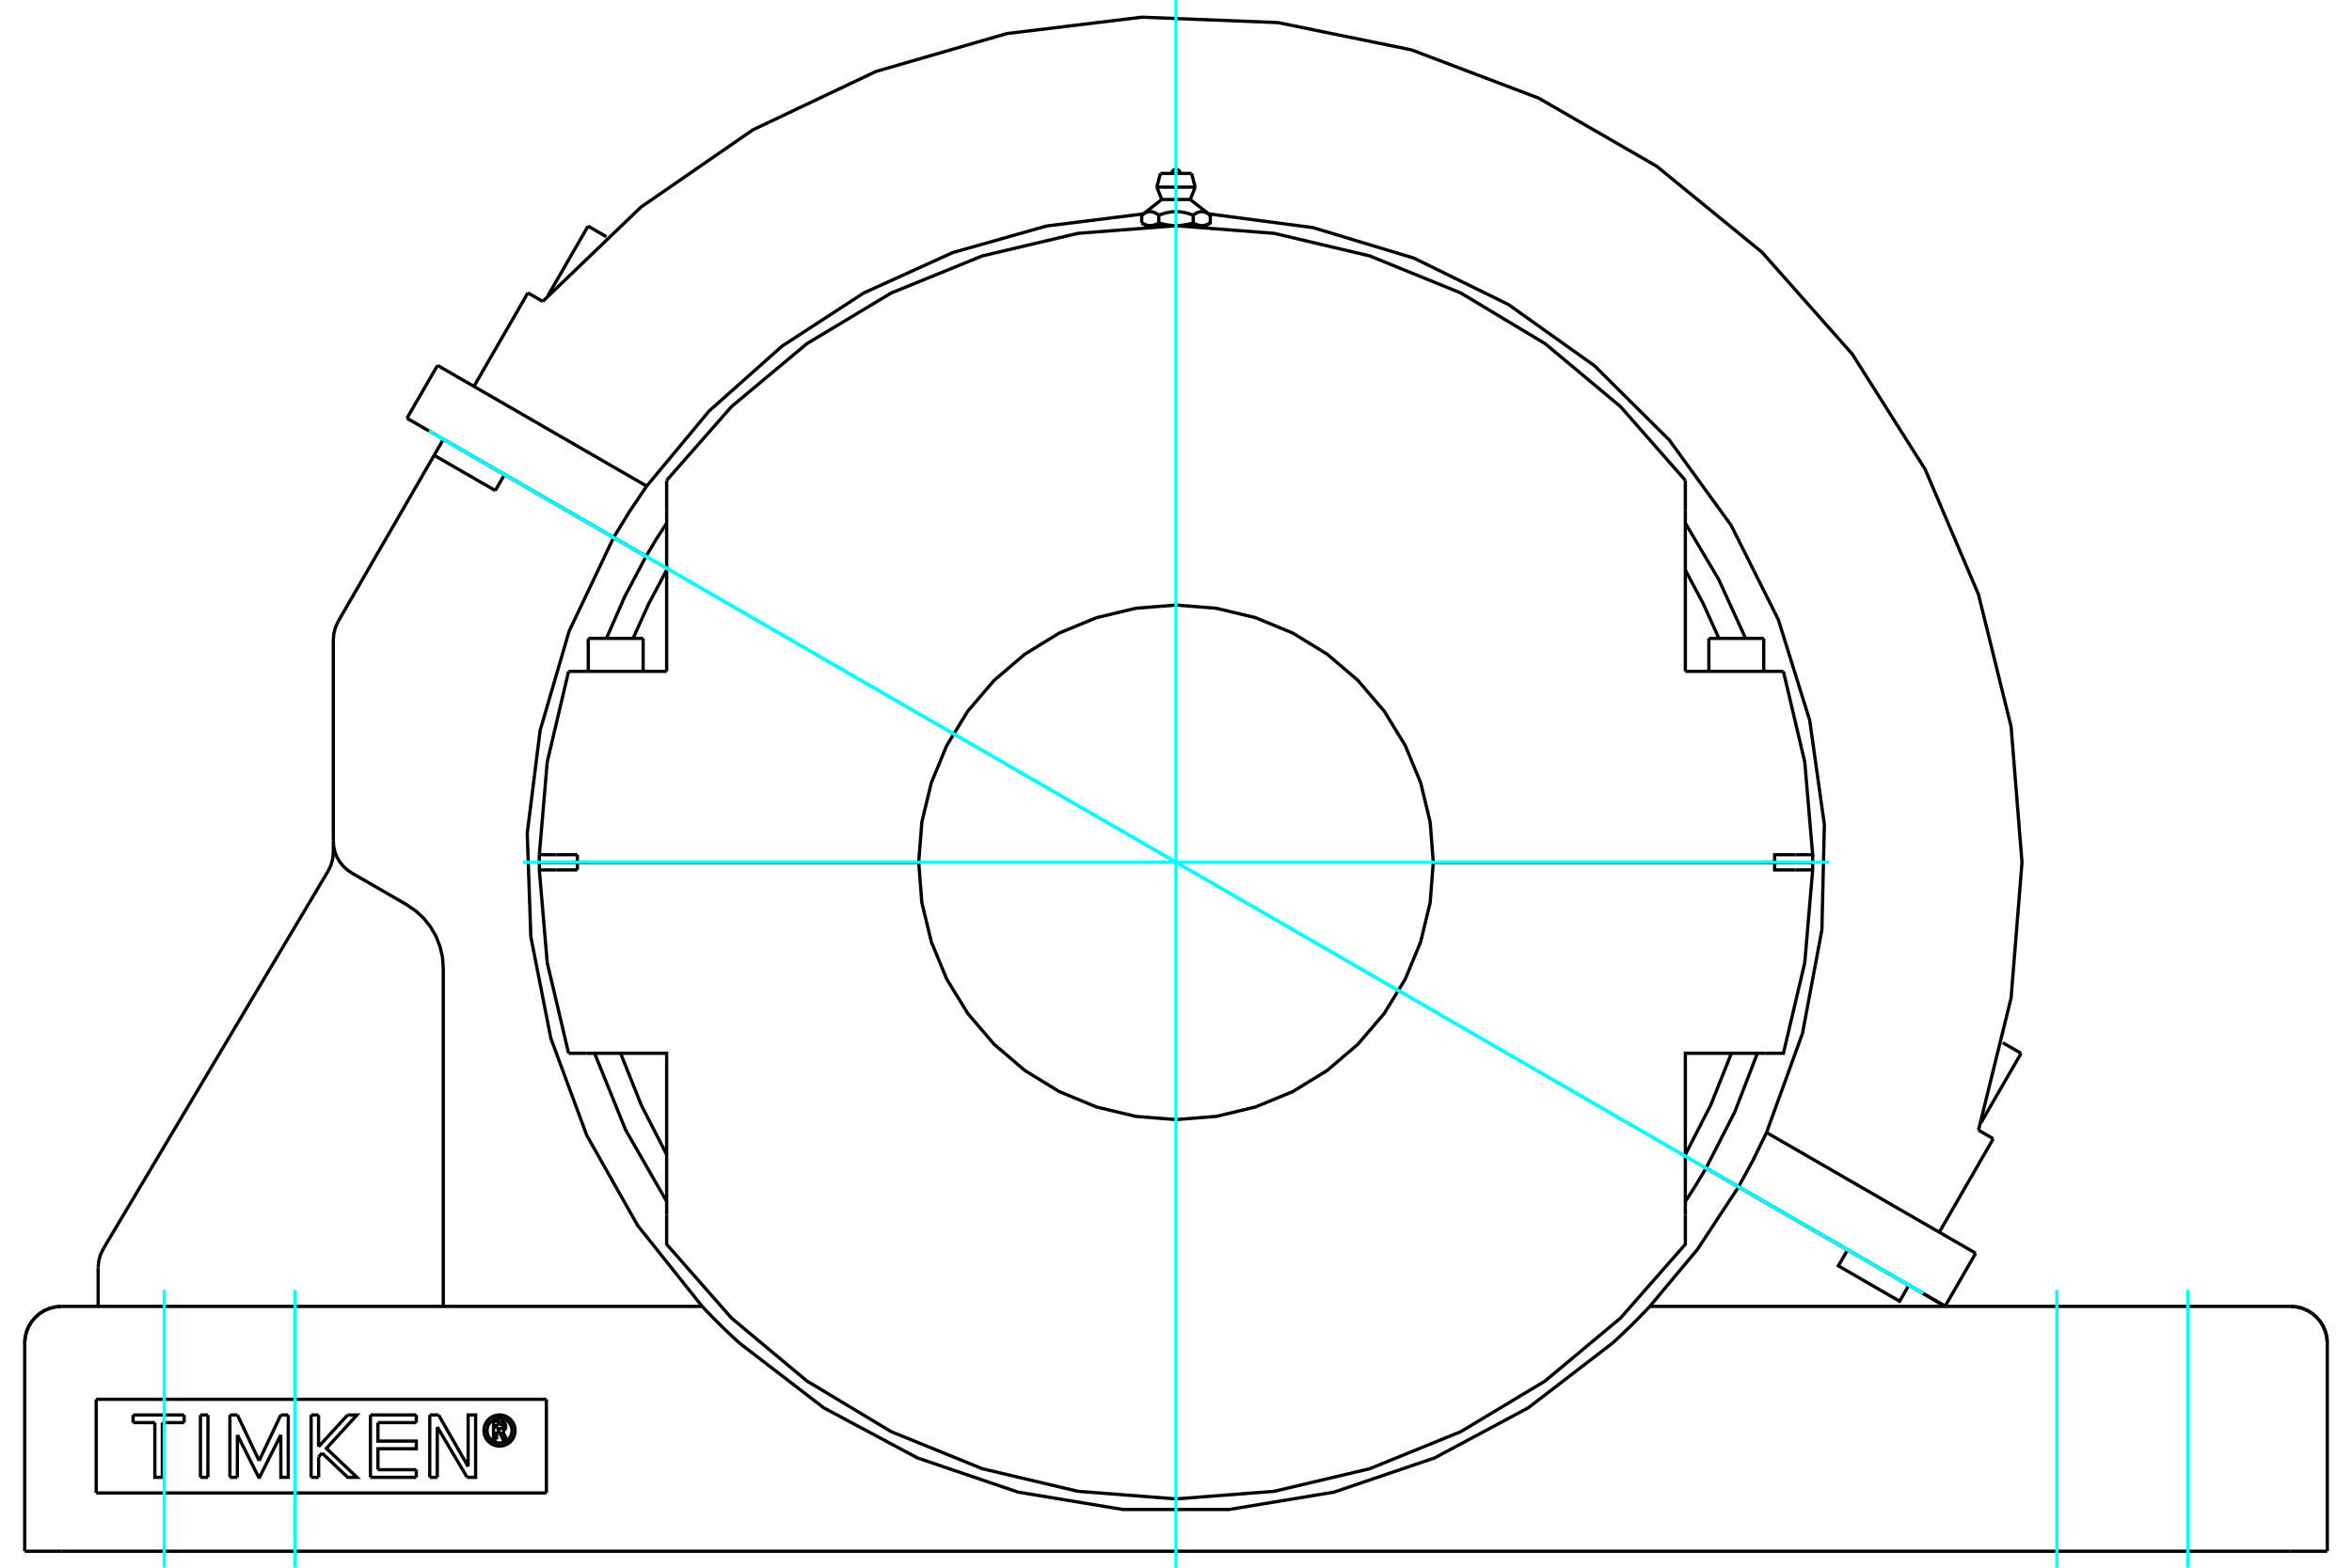<?xml version="1.0" standalone="no"?>
<!DOCTYPE svg PUBLIC "-//W3C//DTD SVG 1.1//EN"
	"http://www.w3.org/Graphics/SVG/1.1/DTD/svg11.dtd">
<svg xmlns="http://www.w3.org/2000/svg" height="100%" width="100%" viewBox="0 0 36000 24000">
	<rect x="-1800" y="-1200" width="39600" height="26400" style="fill:#FFF"/>
	<g style="fill:none; fill-rule:evenodd" transform="matrix(1 0 0 1 0 0)">
		<g style="fill:none; stroke:#000; stroke-width:50; shape-rendering:geometricPrecision">
			<line x1="8633" y1="13200" x2="8685" y2="13200"/>
			<line x1="27315" y1="13200" x2="27367" y2="13200"/>
			<line x1="26989" y1="13200" x2="27014" y2="13200"/>
			<line x1="27745" y1="13200" x2="27163" y2="13200"/>
			<line x1="21938" y1="13200" x2="27163" y2="13200"/>
			<line x1="26989" y1="13200" x2="27254" y2="13200"/>
			<line x1="27014" y1="13200" x2="27065" y2="13200"/>
			<line x1="8255" y1="13203" x2="8837" y2="13203"/>
			<line x1="14062" y1="13203" x2="8837" y2="13203"/>
			<polyline points="8255,13203 8255,13261 8255,13318"/>
			<line x1="8837" y1="13203" x2="8837" y2="13318"/>
			<line x1="8520" y1="13318" x2="8255" y2="13318"/>
			<line x1="8837" y1="13318" x2="8520" y2="13318"/>
			<polyline points="8255,13318 8376,14738 8703,16125"/>
			<line x1="27745" y1="13318" x2="27480" y2="13318"/>
			<polyline points="27019,16125 27297,16125 27624,14738 27745,13318"/>
			<polyline points="8981,16125 10204,16125 10204,18596"/>
			<polyline points="25796,18596 25796,16125 27019,16125"/>
			<polyline points="27480,13318 27163,13318 27163,13203 21938,13203"/>
			<polyline points="14062,13203 14110,13819 14255,14419 14491,14990 14814,15517 15216,15987 15686,16388 16212,16711 16783,16947 17384,17091 18000,17140 18616,17091 19217,16947 19788,16711 20314,16388 20784,15987 21186,15517 21509,14990 21745,14419 21890,13819 21938,13203"/>
			<line x1="8703" y1="16125" x2="8981" y2="16125"/>
			<polyline points="25796,17676 26185,16917 26501,16125"/>
			<polyline points="9499,16125 9815,16917 10204,17676"/>
			<polyline points="10204,18596 10204,19049 11197,20179 12352,21143 13642,21918 15035,22485 16500,22831 18000,22947 19500,22831 20965,22485 22358,21918 23648,21143 24803,20179 25796,19049 25796,18596"/>
			<polyline points="27745,13318 27745,13261 27745,13203"/>
			<line x1="27163" y1="13203" x2="27745" y2="13203"/>
			<line x1="8981" y1="10278" x2="8703" y2="10278"/>
			<line x1="10204" y1="10278" x2="8981" y2="10278"/>
			<polyline points="25796,7354 24803,6224 23648,5260 22358,4485 20965,3918 19500,3572 18000,3456 16500,3572 15035,3918 13642,4485 12352,5260 11197,6224 10204,7354"/>
			<polyline points="27297,10278 27019,10278 25796,10278"/>
			<line x1="8520" y1="13085" x2="8837" y2="13085"/>
			<line x1="8255" y1="13085" x2="8520" y2="13085"/>
			<line x1="8837" y1="13085" x2="8837" y2="13200"/>
			<polyline points="8255,13085 8255,13142 8255,13200"/>
			<line x1="8837" y1="13200" x2="8255" y2="13200"/>
			<polyline points="8703,10278 8376,11665 8255,13085"/>
			<line x1="8837" y1="13200" x2="14062" y2="13200"/>
			<polyline points="21938,13200 21890,12584 21745,11984 21509,11413 21186,10886 20784,10416 20314,10015 19788,9692 19217,9456 18616,9312 18000,9263 17384,9312 16783,9456 16212,9692 15686,10015 15216,10416 14814,10886 14491,11413 14255,11984 14110,12584 14062,13200"/>
			<polyline points="27163,13200 27163,13085 27480,13085"/>
			<line x1="25796" y1="10278" x2="25796" y2="7807"/>
			<line x1="10204" y1="7807" x2="10204" y2="10278"/>
			<polyline points="27745,13200 27745,13142 27745,13085"/>
			<polyline points="27480,13085 27745,13085 27624,11665 27297,10278"/>
			<polyline points="10204,8727 9930,9242 9690,9773"/>
			<line x1="10204" y1="7354" x2="10204" y2="7807"/>
			<line x1="25796" y1="7807" x2="25796" y2="7354"/>
			<polyline points="26310,9773 26070,9242 25796,8727"/>
			<line x1="8986" y1="13200" x2="9011" y2="13200"/>
			<line x1="8935" y1="13200" x2="8986" y2="13200"/>
			<line x1="8746" y1="13200" x2="9011" y2="13200"/>
			<line x1="26156" y1="9773" x2="26996" y2="9773"/>
			<line x1="9004" y1="9773" x2="9844" y2="9773"/>
			<polyline points="17606,3454 17602,3454 17599,3454 17595,3454 17592,3453 17588,3453 17584,3453 17581,3452 17577,3452 17574,3451 17570,3451 17566,3450 17563,3449 17559,3448 17556,3448 17552,3447 17548,3446 17545,3444 17541,3443 17537,3442 17533,3441 17530,3440 17526,3438 17522,3437 17518,3435 17515,3433 17511,3432 17507,3430 17503,3428 17499,3426 17495,3424 17491,3422 17487,3420 17483,3418 17479,3416 17475,3413"/>
			<polyline points="17737,3413 17733,3416 17729,3418 17725,3420 17721,3422 17717,3424 17713,3426 17709,3428 17705,3430 17701,3432 17697,3433 17694,3435 17690,3437 17686,3438 17682,3440 17679,3441 17675,3442 17671,3443 17667,3444 17664,3446 17660,3447 17656,3448 17653,3448 17649,3449 17646,3450 17642,3451 17638,3451 17635,3452 17631,3452 17628,3453 17624,3453 17620,3453 17617,3454 17613,3454 17610,3454 17606,3454"/>
			<line x1="17737" y1="3413" x2="17737" y2="3295"/>
			<polyline points="17475,3295 17483,3288 17492,3282 17500,3277 17508,3271 17516,3267 17523,3262 17531,3259 17538,3255 17546,3252 17553,3249 17560,3247 17567,3245 17575,3243 17582,3242 17589,3241 17596,3240 17603,3240 17609,3240 17616,3240 17623,3241 17630,3242 17637,3243 17645,3245 17652,3247 17659,3249 17666,3252 17674,3255 17681,3259 17689,3262 17696,3267 17704,3271 17712,3277 17720,3282 17729,3288 17737,3295"/>
			<line x1="17475" y1="3295" x2="17475" y2="3413"/>
			<line x1="17782" y1="3054" x2="18218" y2="3054"/>
			<polyline points="17737,3295 17754,3288 17771,3282 17788,3277 17804,3271 17819,3267 17835,3262 17850,3259 17865,3255 17880,3252 17894,3249 17909,3247 17923,3245 17937,3243 17951,3242 17965,3241 17979,3240 17993,3240 18007,3240 18021,3240 18035,3241 18049,3242 18063,3243 18077,3245 18091,3247 18106,3249 18120,3252 18135,3255 18150,3259 18165,3262 18181,3267 18196,3271 18212,3277 18229,3282 18246,3288 18263,3295 18271,3288 18280,3282 18288,3277 18296,3271 18304,3267 18311,3262 18319,3259 18326,3255 18334,3252 18341,3249 18348,3247 18355,3245 18363,3243 18370,3242 18377,3241 18384,3240 18391,3240 18397,3240 18404,3240 18411,3241 18418,3242 18425,3243 18433,3245 18440,3247 18447,3249 18454,3252 18462,3255 18469,3259 18477,3262 18484,3267 18492,3271 18500,3277 18508,3282 18517,3288 18525,3295"/>
			<polyline points="17606,3454 18000,3454 17993,3454 17986,3454 17978,3454 17971,3453 17964,3453 17957,3453 17950,3452 17942,3452 17935,3451 17928,3451 17921,3450 17914,3449 17906,3448 17899,3448 17892,3447 17884,3446 17877,3444 17870,3443 17862,3442 17855,3441 17847,3440 17840,3438 17832,3437 17825,3435 17817,3433 17809,3432 17802,3430 17794,3428 17786,3426 17778,3424 17770,3422 17762,3420 17754,3418 17746,3416 17737,3413"/>
			<line x1="17545" y1="3454" x2="17606" y2="3454"/>
			<polyline points="18525,3295 18525,3413 18521,3416 18517,3418 18513,3420 18509,3422 18505,3424 18501,3426 18497,3428 18493,3430 18489,3432 18485,3433 18482,3435 18478,3437 18474,3438 18470,3440 18467,3441 18463,3442 18459,3443 18455,3444 18452,3446 18448,3447 18444,3448 18441,3448 18437,3449 18434,3450 18430,3451 18426,3451 18423,3452 18419,3452 18416,3453 18412,3453 18408,3453 18405,3454 18401,3454 18398,3454 18394,3454 18455,3454"/>
			<polyline points="18394,3454 18390,3454 18387,3454 18383,3454 18380,3453 18376,3453 18372,3453 18369,3452 18365,3452 18362,3451 18358,3451 18354,3450 18351,3449 18347,3448 18344,3448 18340,3447 18336,3446 18333,3444 18329,3443 18325,3442 18321,3441 18318,3440 18314,3438 18310,3437 18306,3435 18303,3433 18299,3432 18295,3430 18291,3428 18287,3426 18283,3424 18279,3422 18275,3420 18271,3418 18267,3416 18263,3413"/>
			<polyline points="18263,3295 18263,3413 18254,3416 18246,3418 18238,3420 18230,3422 18222,3424 18214,3426 18206,3428 18198,3430 18191,3432 18183,3433 18175,3435 18168,3437 18160,3438 18153,3440 18145,3441 18138,3442 18130,3443 18123,3444 18116,3446 18108,3447 18101,3448 18094,3448 18086,3449 18079,3450 18072,3451 18065,3451 18058,3452 18050,3452 18043,3453 18036,3453 18029,3453 18022,3454 18014,3454 18007,3454 18000,3454 18394,3454"/>
			<line x1="17706" y1="2865" x2="18294" y2="2865"/>
			<line x1="17762" y1="2655" x2="18238" y2="2655"/>
			<line x1="9001" y1="3462" x2="9282" y2="3624"/>
			<line x1="30654" y1="15963" x2="30935" y2="16125"/>
			<line x1="9392" y1="8229" x2="9889" y2="8516"/>
			<line x1="6229" y1="6403" x2="9392" y2="8229"/>
			<polyline points="26113,17883 26610,18170 29773,19996"/>
			<line x1="30240" y1="19186" x2="29773" y2="19996"/>
			<line x1="27039" y1="17338" x2="30240" y2="19186"/>
			<polyline points="26610,18170 26834,17759 27039,17338"/>
			<line x1="6697" y1="5594" x2="6229" y2="6403"/>
			<polyline points="9898,7442 9636,7830 9392,8229"/>
			<line x1="6697" y1="5594" x2="9898" y2="7442"/>
			<polyline points="27039,17338 27589,15821 27886,14236 27924,12623 27699,11025 27219,9485 26497,8042 25550,6736 24405,5599 23090,4663 21642,3952 20098,3485 18498,3274"/>
			<polyline points="17502,3274 16019,3460 14582,3867 13221,4485 11969,5300 10853,6293 9898,7442"/>
			<polyline points="10204,8009 10042,8260 9889,8516"/>
			<polyline points="26718,9773 26304,8866 25796,8009"/>
			<polyline points="26113,17883 26552,17024 26899,16125"/>
			<line x1="30509" y1="17433" x2="29683" y2="18865"/>
			<line x1="30283" y1="17302" x2="30509" y2="17433"/>
			<polyline points="30283,17302 30782,15279 30949,13202 30782,11124 30283,9101 29466,7184 28352,5422 26970,3862 25356,2544 23551,1502 21603,763 19561,346 17478,263 15410,514 13408,1094 11525,1987 9810,3171 8307,4615"/>
			<line x1="8080" y1="4484" x2="8307" y2="4615"/>
			<line x1="8080" y1="4484" x2="7254" y2="5915"/>
			<line x1="1472" y1="21422" x2="1472" y2="22856"/>
			<line x1="8363" y1="22856" x2="1472" y2="22856"/>
			<line x1="8363" y1="21422" x2="8363" y2="22856"/>
			<line x1="1472" y1="21422" x2="8363" y2="21422"/>
			<polyline points="7885,21900 7882,21863 7873,21826 7859,21792 7839,21760 7815,21731 7786,21707 7754,21687 7720,21673 7683,21664 7646,21661 7608,21664 7572,21673 7537,21687 7505,21707 7477,21731 7452,21760 7433,21792 7418,21826 7410,21863 7407,21900 7410,21938 7418,21974 7433,22009 7452,22041 7477,22069 7505,22093 7537,22113 7572,22127 7608,22136 7646,22139 7683,22136 7720,22127 7754,22113 7786,22093 7815,22069 7839,22041 7859,22009 7873,21974 7882,21938 7885,21900"/>
			<polyline points="7837,21900 7835,21870 7828,21841 7816,21813 7800,21788 7781,21765 7758,21746 7733,21730 7705,21718 7676,21711 7646,21709 7616,21711 7587,21718 7559,21730 7533,21746 7511,21765 7491,21788 7475,21813 7464,21841 7457,21870 7455,21900 7457,21930 7464,21959 7475,21987 7491,22013 7511,22035 7533,22055 7559,22071 7587,22082 7616,22089 7646,22091 7676,22089 7705,22082 7733,22071 7758,22055 7781,22035 7800,22013 7816,21987 7828,21959 7835,21930 7837,21900"/>
			<line x1="6713" y1="21662" x2="7165" y2="22452"/>
			<line x1="6578" y1="21662" x2="6713" y2="21662"/>
			<line x1="6578" y1="22617" x2="6578" y2="21662"/>
			<line x1="6693" y1="22617" x2="6578" y2="22617"/>
			<line x1="6693" y1="21846" x2="6693" y2="22617"/>
			<line x1="7150" y1="22617" x2="6693" y2="21846"/>
			<polyline points="7165,22452 7165,21662 7280,21662 7280,22617 7150,22617"/>
			<line x1="4876" y1="22148" x2="5321" y2="21662"/>
			<line x1="4876" y1="21662" x2="4876" y2="22148"/>
			<line x1="4762" y1="21662" x2="4876" y2="21662"/>
			<line x1="4762" y1="22617" x2="4762" y2="21662"/>
			<line x1="4877" y1="22617" x2="4762" y2="22617"/>
			<line x1="4877" y1="22304" x2="4877" y2="22617"/>
			<line x1="4930" y1="22245" x2="4877" y2="22304"/>
			<polyline points="5321,21662 5464,21662 4996,22173 5464,22617 5322,22617 4930,22245"/>
			<line x1="3182" y1="22617" x2="3068" y2="22617"/>
			<line x1="3183" y1="21662" x2="3182" y2="22617"/>
			<line x1="3068" y1="21662" x2="3183" y2="21662"/>
			<line x1="3068" y1="22617" x2="3068" y2="21662"/>
			<line x1="2818" y1="21779" x2="2485" y2="21779"/>
			<line x1="2818" y1="21662" x2="2818" y2="21779"/>
			<line x1="2037" y1="21662" x2="2818" y2="21662"/>
			<line x1="2037" y1="21779" x2="2037" y2="21662"/>
			<line x1="2370" y1="21779" x2="2037" y2="21779"/>
			<polyline points="2485,21779 2485,22617 2370,22617 2370,21779"/>
			<line x1="4298" y1="21662" x2="4412" y2="21662"/>
			<line x1="3966" y1="22363" x2="4298" y2="21662"/>
			<line x1="3634" y1="21662" x2="3966" y2="22363"/>
			<line x1="3519" y1="21662" x2="3634" y2="21662"/>
			<line x1="3519" y1="22617" x2="3519" y2="21662"/>
			<line x1="3633" y1="22617" x2="3519" y2="22617"/>
			<line x1="3634" y1="21968" x2="3633" y2="22617"/>
			<polyline points="4412,21662 4412,22617 4299,22617 4298,21968 3972,22617 3960,22617 3634,21968"/>
			<line x1="6372" y1="21779" x2="5785" y2="21779"/>
			<line x1="6372" y1="21662" x2="6372" y2="21779"/>
			<line x1="5670" y1="21662" x2="6372" y2="21662"/>
			<line x1="5670" y1="22617" x2="5670" y2="21662"/>
			<line x1="6372" y1="22617" x2="5670" y2="22617"/>
			<line x1="6372" y1="22500" x2="6372" y2="22617"/>
			<line x1="5785" y1="22500" x2="6372" y2="22500"/>
			<polyline points="5785,21779 5785,22062 6372,22062 6372,22179 5785,22179 5785,22500"/>
			<line x1="7599" y1="21802" x2="7599" y2="21872"/>
			<line x1="7662" y1="21802" x2="7599" y2="21802"/>
			<polyline points="7697,21836 7697,21831 7696,21826 7693,21820 7690,21816 7687,21812 7682,21808 7678,21805 7672,21803 7667,21802 7662,21802"/>
			<line x1="7742" y1="21836" x2="7697" y2="21836"/>
			<polyline points="7742,21836 7741,21823 7738,21811 7733,21799 7726,21788 7717,21779 7707,21771 7695,21764 7683,21760 7671,21758 7658,21757"/>
			<line x1="7554" y1="21757" x2="7658" y2="21757"/>
			<line x1="7554" y1="22037" x2="7554" y2="21757"/>
			<line x1="7601" y1="22037" x2="7554" y2="22037"/>
			<line x1="7601" y1="21917" x2="7601" y2="22037"/>
			<polyline points="7599,21872 7662,21872 7668,21872 7673,21870 7678,21868 7683,21865 7687,21862 7691,21858 7693,21853 7696,21848 7697,21843 7697,21838 7742,21838"/>
			<polyline points="7693,21910 7705,21904 7716,21896 7725,21887 7732,21876 7738,21864 7741,21851 7742,21838"/>
			<polyline points="7693,21910 7759,22042 7702,22042 7639,21917 7601,21917"/>
			<line x1="378" y1="23748" x2="378" y2="20562"/>
			<polyline points="11319,20562 12609,21553 14043,22320 15582,22843 17187,23109 18813,23109 20418,22843 21957,22320 23391,21553 24681,20562"/>
			<line x1="35060" y1="23748" x2="940" y2="23748"/>
			<polyline points="5177,9512 5136,9601 5111,9696 5102,9793"/>
			<line x1="5102" y1="12877" x2="5102" y2="9793"/>
			<polyline points="5102,13047 5102,12877 5108,12961 5127,13043 5158,13121 5200,13194 5252,13259 5314,13316 5383,13364"/>
			<polyline points="6785,20000 6785,14823 6773,14655 6735,14491 6674,14335 6590,14189 6485,14058 6362,13944 6223,13849 5383,13364"/>
			<polyline points="5023,13334 5066,13244 5093,13147 5102,13047"/>
			<line x1="1582" y1="19117" x2="5023" y2="13334"/>
			<polyline points="1582,19117 1538,19208 1511,19305 1502,19405"/>
			<line x1="1502" y1="20000" x2="1502" y2="19405"/>
			<line x1="29216" y1="19677" x2="29775" y2="20000"/>
			<line x1="26609" y1="18172" x2="26112" y2="17885"/>
			<line x1="28279" y1="19136" x2="26609" y2="18172"/>
			<line x1="29216" y1="19677" x2="28279" y2="19136"/>
			<line x1="35622" y1="23748" x2="35060" y2="23748"/>
			<line x1="940" y1="23748" x2="378" y2="23748"/>
			<line x1="35622" y1="23748" x2="35622" y2="20562"/>
			<polyline points="11319,20562 11297,20542 11275,20522 11252,20501 11230,20480 11207,20459 11184,20437 11162,20416 11139,20394 11117,20373 11095,20352 11073,20331 11051,20310 11030,20289 11009,20268 10989,20248 10969,20229 10950,20209 10932,20191 10914,20173 10897,20155 10880,20138 10865,20122 10849,20106 10834,20091 10820,20076 10807,20063 10795,20050 10784,20039 10775,20029 10767,20020 10760,20013 10755,20007 10751,20003 10749,20001 10748,20000"/>
			<line x1="940" y1="20000" x2="10748" y2="20000"/>
			<polyline points="940,20000 852,20007 767,20027 685,20061 610,20107 543,20165 485,20232 439,20307 406,20388 385,20474 378,20562"/>
			<polyline points="35622,20562 35615,20474 35594,20388 35561,20307 35515,20232 35457,20165 35390,20107 35315,20061 35233,20027 35148,20007 35060,20000"/>
			<line x1="7581" y1="7510" x2="6645" y2="6970"/>
			<line x1="5177" y1="9512" x2="6645" y2="6970"/>
			<polyline points="9391,8231 8711,9663 8267,11184 8070,12756 8125,14340 8431,15895 8981,17381 9760,18761 10748,20000"/>
			<polyline points="9391,8231 7721,7267 7581,7510"/>
			<polyline points="25252,20000 25251,20001 25249,20003 25245,20007 25240,20013 25233,20020 25225,20029 25216,20039 25205,20050 25193,20063 25180,20076 25166,20091 25151,20106 25135,20122 25120,20138 25103,20155 25086,20173 25068,20191 25050,20209 25031,20229 25011,20248 24991,20268 24970,20289 24949,20310 24927,20331 24905,20352 24883,20373 24861,20394 24838,20416 24816,20437 24793,20459 24770,20480 24748,20501 24725,20522 24703,20542 24681,20562"/>
			<line x1="25252" y1="20000" x2="35060" y2="20000"/>
			<line x1="6645" y1="6970" x2="6785" y2="6727"/>
			<line x1="7721" y1="7267" x2="6785" y2="6727"/>
			<polyline points="29216,19677 29076,19921 28138,19379 28279,19136"/>
			<polyline points="25252,20000 25983,19125 26609,18172"/>
			<polyline points="25796,18394 25958,18142 26112,17885"/>
			<polyline points="9101,16125 9575,17297 10204,18394"/>
			<polyline points="9888,8518 9562,9134 9282,9773"/>
			<line x1="9888" y1="8518" x2="9391" y2="8231"/>
			<line x1="26156" y1="9773" x2="26156" y2="10278"/>
			<line x1="26996" y1="10278" x2="26996" y2="9773"/>
			<line x1="9004" y1="9773" x2="9004" y2="10278"/>
			<line x1="9844" y1="10278" x2="9844" y2="9773"/>
			<polyline points="18063,2655 18062,2645 18060,2636 18056,2626 18051,2618 18045,2610 18037,2604 18029,2599 18019,2595 18010,2593 18000,2592 17990,2593 17981,2595 17971,2599 17963,2604 17955,2610 17949,2618 17944,2626 17940,2636 17938,2645 17937,2655"/>
			<line x1="17782" y1="3054" x2="17475" y2="3295"/>
			<line x1="18525" y1="3295" x2="18218" y2="3054"/>
			<line x1="17475" y1="3413" x2="17545" y2="3454"/>
			<line x1="18455" y1="3454" x2="18525" y2="3413"/>
			<line x1="17591" y1="3454" x2="17591" y2="3465"/>
			<line x1="18409" y1="3465" x2="18409" y2="3454"/>
			<line x1="17706" y1="2865" x2="17782" y2="3054"/>
			<line x1="18218" y1="3054" x2="18294" y2="2865"/>
			<line x1="17762" y1="2655" x2="17706" y2="2865"/>
			<line x1="18294" y1="2865" x2="18238" y2="2655"/>
			<line x1="9001" y1="3462" x2="8386" y2="4527"/>
			<line x1="30320" y1="17190" x2="30935" y2="16125"/>
			<polyline points="940,20000 852,20007 767,20027 685,20061 610,20107 543,20165 485,20232 439,20307 406,20388 385,20474 378,20562"/>
			<polyline points="35622,20562 35615,20474 35594,20388 35561,20307 35515,20232 35457,20165 35390,20107 35315,20061 35233,20027 35148,20007 35060,20000"/>
		</g>
		<g style="fill:none; stroke:#0FF; stroke-width:50; shape-rendering:geometricPrecision">
			<line x1="18000" y1="24000" x2="18000" y2="0"/>
			<line x1="8002" y1="13201" x2="27998" y2="13201"/>
			<line x1="29433" y1="19802" x2="6567" y2="6601"/>
			<line x1="29433" y1="19802" x2="6567" y2="6601"/>
			<line x1="2514" y1="24000" x2="2514" y2="19748"/>
			<line x1="33486" y1="24000" x2="33486" y2="19748"/>
			<line x1="4517" y1="24000" x2="4517" y2="19748"/>
			<line x1="31483" y1="24000" x2="31483" y2="19748"/>
		</g>
	</g>
</svg>
